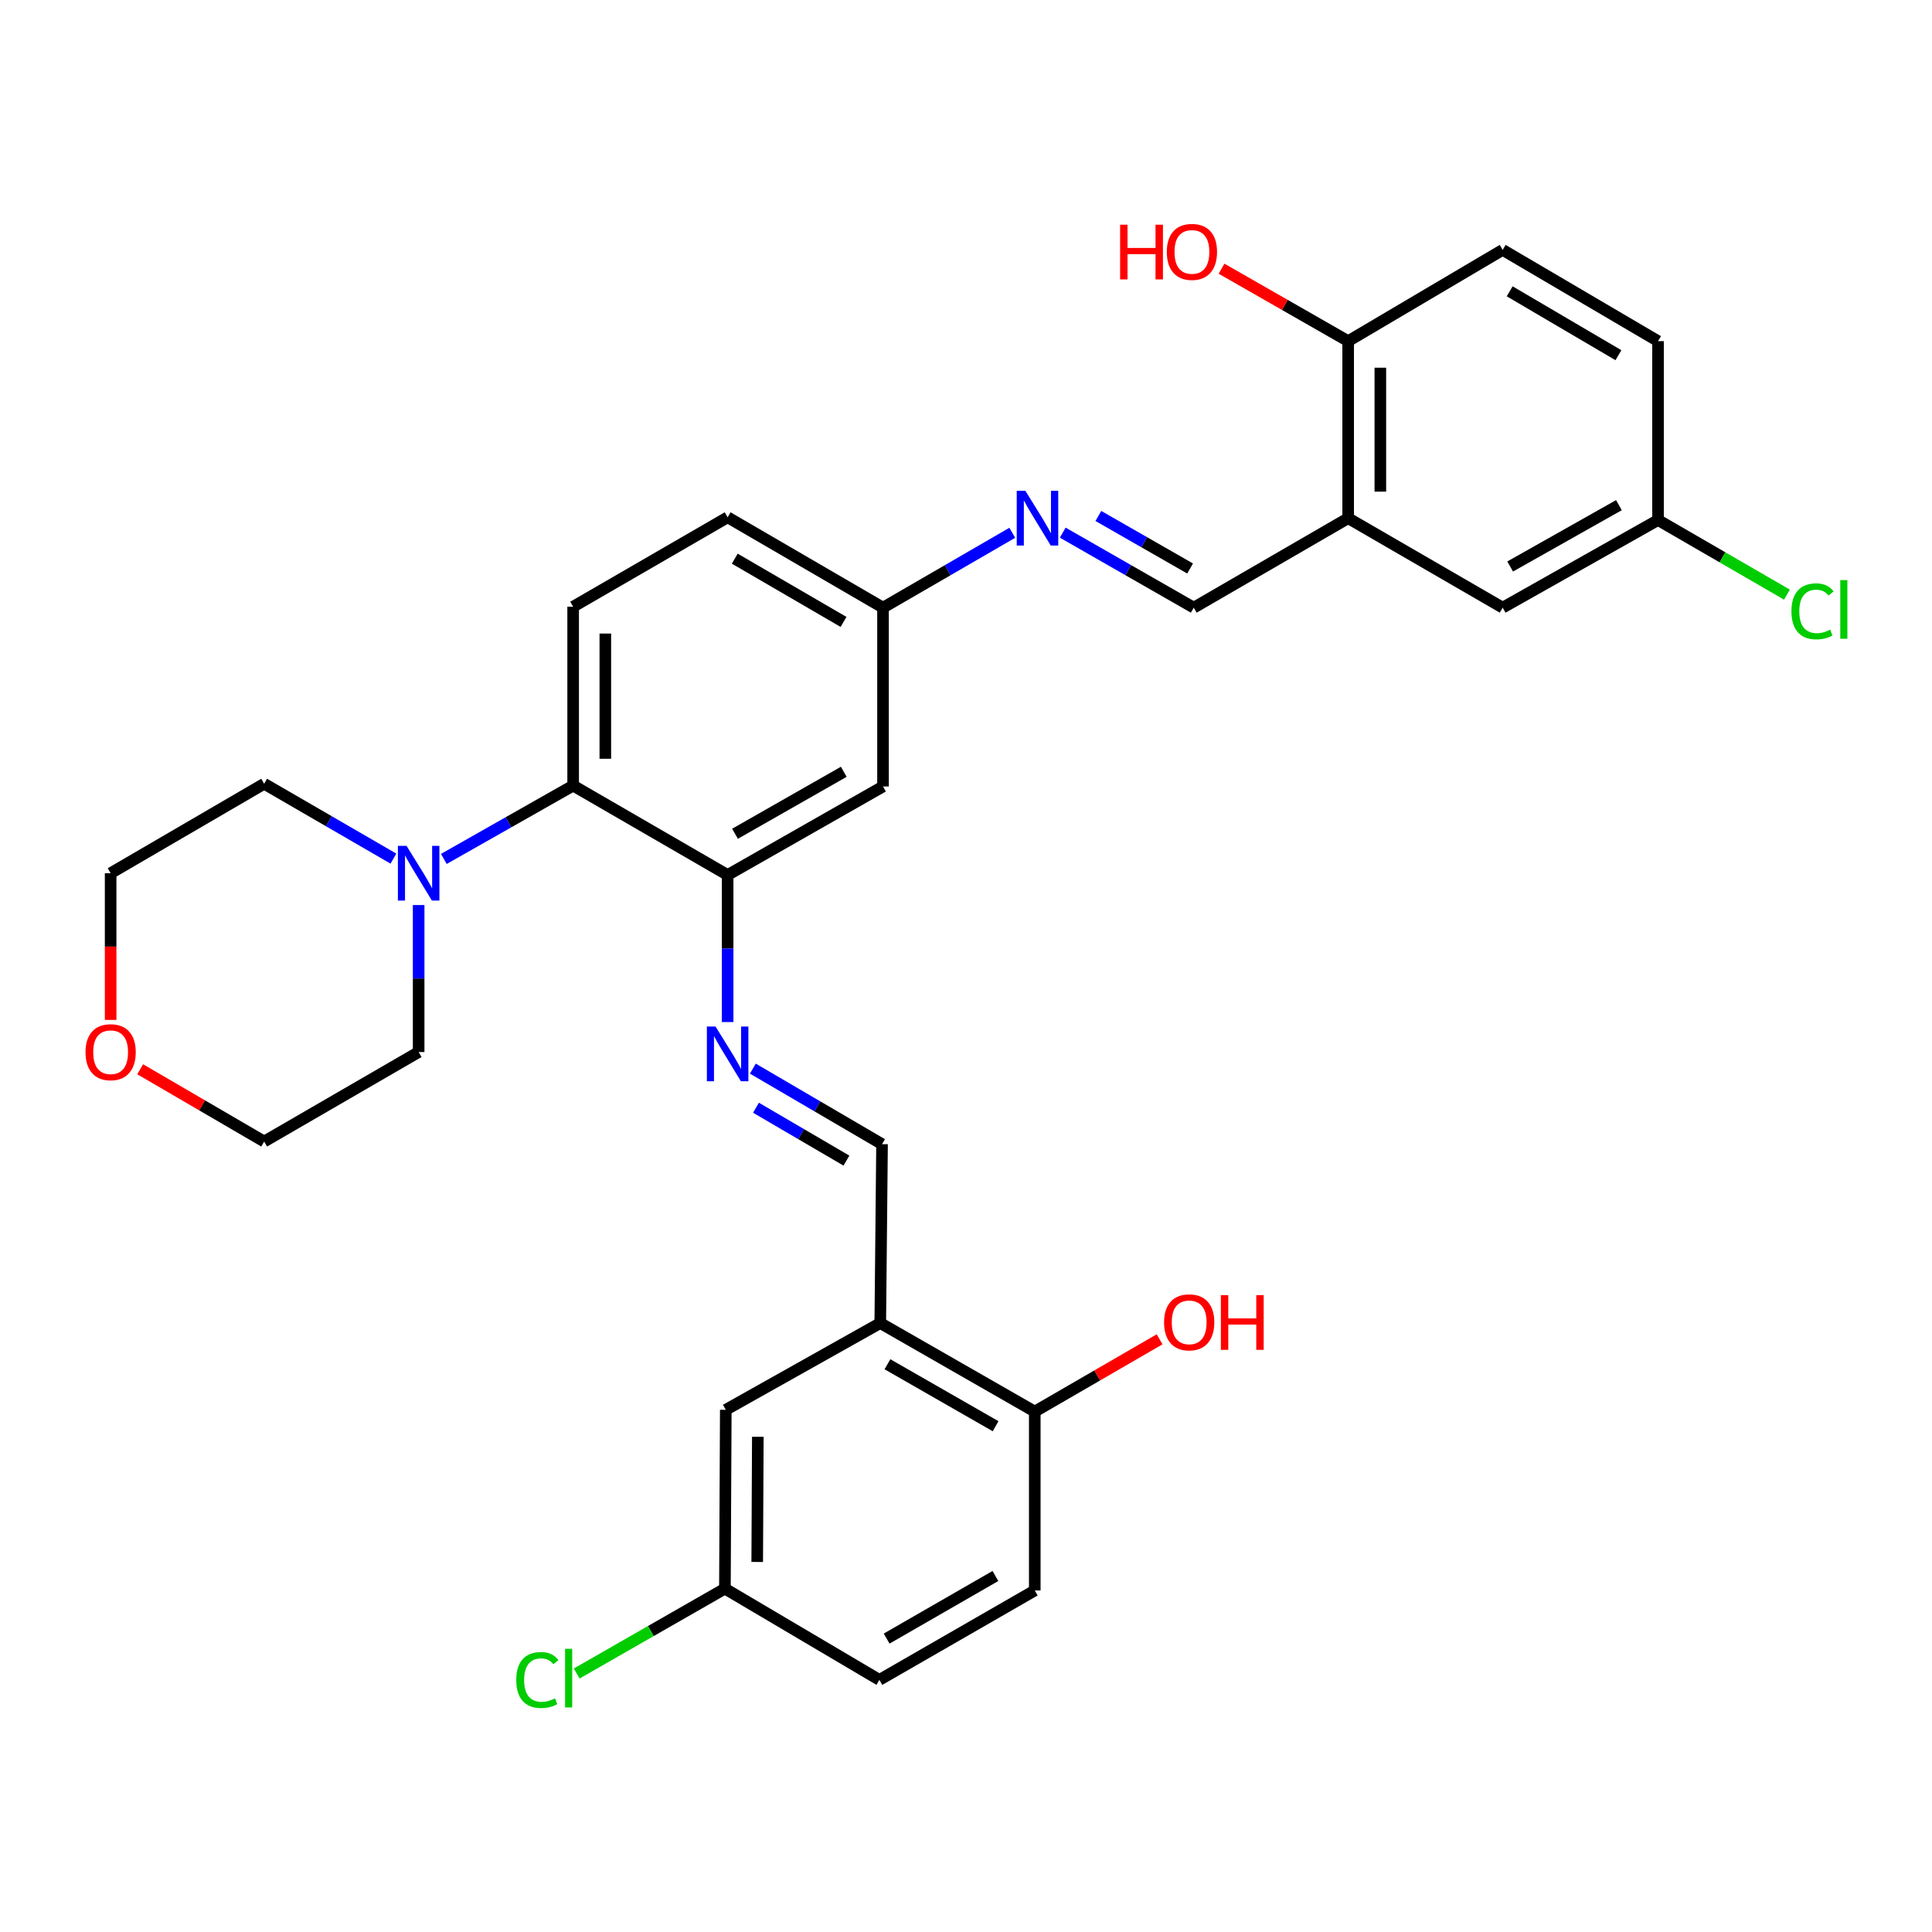 <?xml version='1.0' encoding='iso-8859-1'?>
<svg version='1.1' baseProfile='full'
              xmlns='http://www.w3.org/2000/svg'
                      xmlns:rdkit='http://www.rdkit.org/xml'
                      xmlns:xlink='http://www.w3.org/1999/xlink'
                  xml:space='preserve'
width='1000px' height='1000px' viewBox='0 0 1000 1000'>
<!-- END OF HEADER -->
<rect style='opacity:1.0;fill:#FFFFFF;stroke:none' width='1000' height='1000' x='0' y='0'> </rect>
<path class='bond-0' d='M 376.62,452.898 L 296.66,406.622' style='fill:none;fill-rule:evenodd;stroke:#000000;stroke-width:6px;stroke-linecap:butt;stroke-linejoin:miter;stroke-opacity:1' />
<path class='bond-1' d='M 376.62,452.898 L 376.62,490.954' style='fill:none;fill-rule:evenodd;stroke:#000000;stroke-width:6px;stroke-linecap:butt;stroke-linejoin:miter;stroke-opacity:1' />
<path class='bond-1' d='M 376.62,490.954 L 376.62,529.011' style='fill:none;fill-rule:evenodd;stroke:#0000FF;stroke-width:6px;stroke-linecap:butt;stroke-linejoin:miter;stroke-opacity:1' />
<path class='bond-8' d='M 376.62,452.898 L 457.042,407.075' style='fill:none;fill-rule:evenodd;stroke:#000000;stroke-width:6px;stroke-linecap:butt;stroke-linejoin:miter;stroke-opacity:1' />
<path class='bond-8' d='M 380.439,431.556 L 436.735,399.48' style='fill:none;fill-rule:evenodd;stroke:#000000;stroke-width:6px;stroke-linecap:butt;stroke-linejoin:miter;stroke-opacity:1' />
<path class='bond-2' d='M 296.66,406.622 L 263.195,425.604' style='fill:none;fill-rule:evenodd;stroke:#000000;stroke-width:6px;stroke-linecap:butt;stroke-linejoin:miter;stroke-opacity:1' />
<path class='bond-2' d='M 263.195,425.604 L 229.729,444.586' style='fill:none;fill-rule:evenodd;stroke:#0000FF;stroke-width:6px;stroke-linecap:butt;stroke-linejoin:miter;stroke-opacity:1' />
<path class='bond-9' d='M 296.66,406.622 L 296.66,314.034' style='fill:none;fill-rule:evenodd;stroke:#000000;stroke-width:6px;stroke-linecap:butt;stroke-linejoin:miter;stroke-opacity:1' />
<path class='bond-9' d='M 313.312,392.734 L 313.312,327.922' style='fill:none;fill-rule:evenodd;stroke:#000000;stroke-width:6px;stroke-linecap:butt;stroke-linejoin:miter;stroke-opacity:1' />
<path class='bond-5' d='M 389.674,553.12 L 423.108,572.672' style='fill:none;fill-rule:evenodd;stroke:#0000FF;stroke-width:6px;stroke-linecap:butt;stroke-linejoin:miter;stroke-opacity:1' />
<path class='bond-5' d='M 423.108,572.672 L 456.543,592.224' style='fill:none;fill-rule:evenodd;stroke:#000000;stroke-width:6px;stroke-linecap:butt;stroke-linejoin:miter;stroke-opacity:1' />
<path class='bond-5' d='M 391.298,573.36 L 414.702,587.047' style='fill:none;fill-rule:evenodd;stroke:#0000FF;stroke-width:6px;stroke-linecap:butt;stroke-linejoin:miter;stroke-opacity:1' />
<path class='bond-5' d='M 414.702,587.047 L 438.106,600.733' style='fill:none;fill-rule:evenodd;stroke:#000000;stroke-width:6px;stroke-linecap:butt;stroke-linejoin:miter;stroke-opacity:1' />
<path class='bond-27' d='M 216.691,468.455 L 216.691,506.494' style='fill:none;fill-rule:evenodd;stroke:#0000FF;stroke-width:6px;stroke-linecap:butt;stroke-linejoin:miter;stroke-opacity:1' />
<path class='bond-27' d='M 216.691,506.494 L 216.691,544.533' style='fill:none;fill-rule:evenodd;stroke:#000000;stroke-width:6px;stroke-linecap:butt;stroke-linejoin:miter;stroke-opacity:1' />
<path class='bond-28' d='M 203.641,444.423 L 170.186,425.046' style='fill:none;fill-rule:evenodd;stroke:#0000FF;stroke-width:6px;stroke-linecap:butt;stroke-linejoin:miter;stroke-opacity:1' />
<path class='bond-28' d='M 170.186,425.046 L 136.731,405.669' style='fill:none;fill-rule:evenodd;stroke:#000000;stroke-width:6px;stroke-linecap:butt;stroke-linejoin:miter;stroke-opacity:1' />
<path class='bond-3' d='M 455.627,684.811 L 456.543,592.224' style='fill:none;fill-rule:evenodd;stroke:#000000;stroke-width:6px;stroke-linecap:butt;stroke-linejoin:miter;stroke-opacity:1' />
<path class='bond-11' d='M 455.627,684.811 L 535.596,730.634' style='fill:none;fill-rule:evenodd;stroke:#000000;stroke-width:6px;stroke-linecap:butt;stroke-linejoin:miter;stroke-opacity:1' />
<path class='bond-11' d='M 459.343,706.133 L 515.321,738.209' style='fill:none;fill-rule:evenodd;stroke:#000000;stroke-width:6px;stroke-linecap:butt;stroke-linejoin:miter;stroke-opacity:1' />
<path class='bond-12' d='M 455.627,684.811 L 375.667,729.718' style='fill:none;fill-rule:evenodd;stroke:#000000;stroke-width:6px;stroke-linecap:butt;stroke-linejoin:miter;stroke-opacity:1' />
<path class='bond-4' d='M 697.81,268.212 L 617.887,314.525' style='fill:none;fill-rule:evenodd;stroke:#000000;stroke-width:6px;stroke-linecap:butt;stroke-linejoin:miter;stroke-opacity:1' />
<path class='bond-10' d='M 697.81,268.212 L 697.81,176.577' style='fill:none;fill-rule:evenodd;stroke:#000000;stroke-width:6px;stroke-linecap:butt;stroke-linejoin:miter;stroke-opacity:1' />
<path class='bond-10' d='M 714.462,254.467 L 714.462,190.322' style='fill:none;fill-rule:evenodd;stroke:#000000;stroke-width:6px;stroke-linecap:butt;stroke-linejoin:miter;stroke-opacity:1' />
<path class='bond-13' d='M 697.81,268.212 L 777.779,314.525' style='fill:none;fill-rule:evenodd;stroke:#000000;stroke-width:6px;stroke-linecap:butt;stroke-linejoin:miter;stroke-opacity:1' />
<path class='bond-6' d='M 617.887,314.525 L 583.979,295.11' style='fill:none;fill-rule:evenodd;stroke:#000000;stroke-width:6px;stroke-linecap:butt;stroke-linejoin:miter;stroke-opacity:1' />
<path class='bond-6' d='M 583.979,295.11 L 550.072,275.696' style='fill:none;fill-rule:evenodd;stroke:#0000FF;stroke-width:6px;stroke-linecap:butt;stroke-linejoin:miter;stroke-opacity:1' />
<path class='bond-6' d='M 615.989,294.249 L 592.254,280.659' style='fill:none;fill-rule:evenodd;stroke:#000000;stroke-width:6px;stroke-linecap:butt;stroke-linejoin:miter;stroke-opacity:1' />
<path class='bond-6' d='M 592.254,280.659 L 568.519,267.069' style='fill:none;fill-rule:evenodd;stroke:#0000FF;stroke-width:6px;stroke-linecap:butt;stroke-linejoin:miter;stroke-opacity:1' />
<path class='bond-7' d='M 523.952,275.771 L 490.497,295.148' style='fill:none;fill-rule:evenodd;stroke:#0000FF;stroke-width:6px;stroke-linecap:butt;stroke-linejoin:miter;stroke-opacity:1' />
<path class='bond-7' d='M 490.497,295.148 L 457.042,314.525' style='fill:none;fill-rule:evenodd;stroke:#000000;stroke-width:6px;stroke-linecap:butt;stroke-linejoin:miter;stroke-opacity:1' />
<path class='bond-14' d='M 457.042,407.075 L 457.042,314.525' style='fill:none;fill-rule:evenodd;stroke:#000000;stroke-width:6px;stroke-linecap:butt;stroke-linejoin:miter;stroke-opacity:1' />
<path class='bond-31' d='M 296.66,314.034 L 376.62,267.749' style='fill:none;fill-rule:evenodd;stroke:#000000;stroke-width:6px;stroke-linecap:butt;stroke-linejoin:miter;stroke-opacity:1' />
<path class='bond-17' d='M 697.81,176.577 L 777.779,129.339' style='fill:none;fill-rule:evenodd;stroke:#000000;stroke-width:6px;stroke-linecap:butt;stroke-linejoin:miter;stroke-opacity:1' />
<path class='bond-26' d='M 697.81,176.577 L 665.036,157.825' style='fill:none;fill-rule:evenodd;stroke:#000000;stroke-width:6px;stroke-linecap:butt;stroke-linejoin:miter;stroke-opacity:1' />
<path class='bond-26' d='M 665.036,157.825 L 632.263,139.073' style='fill:none;fill-rule:evenodd;stroke:#FF0000;stroke-width:6px;stroke-linecap:butt;stroke-linejoin:miter;stroke-opacity:1' />
<path class='bond-16' d='M 535.596,730.634 L 535.596,823.222' style='fill:none;fill-rule:evenodd;stroke:#000000;stroke-width:6px;stroke-linecap:butt;stroke-linejoin:miter;stroke-opacity:1' />
<path class='bond-25' d='M 535.596,730.634 L 567.903,711.928' style='fill:none;fill-rule:evenodd;stroke:#000000;stroke-width:6px;stroke-linecap:butt;stroke-linejoin:miter;stroke-opacity:1' />
<path class='bond-25' d='M 567.903,711.928 L 600.21,693.222' style='fill:none;fill-rule:evenodd;stroke:#FF0000;stroke-width:6px;stroke-linecap:butt;stroke-linejoin:miter;stroke-opacity:1' />
<path class='bond-19' d='M 375.667,729.718 L 375.214,822.269' style='fill:none;fill-rule:evenodd;stroke:#000000;stroke-width:6px;stroke-linecap:butt;stroke-linejoin:miter;stroke-opacity:1' />
<path class='bond-19' d='M 392.251,743.682 L 391.934,808.468' style='fill:none;fill-rule:evenodd;stroke:#000000;stroke-width:6px;stroke-linecap:butt;stroke-linejoin:miter;stroke-opacity:1' />
<path class='bond-18' d='M 777.779,314.525 L 858.192,269.165' style='fill:none;fill-rule:evenodd;stroke:#000000;stroke-width:6px;stroke-linecap:butt;stroke-linejoin:miter;stroke-opacity:1' />
<path class='bond-18' d='M 781.659,293.216 L 837.948,261.465' style='fill:none;fill-rule:evenodd;stroke:#000000;stroke-width:6px;stroke-linecap:butt;stroke-linejoin:miter;stroke-opacity:1' />
<path class='bond-20' d='M 457.042,314.525 L 376.62,267.749' style='fill:none;fill-rule:evenodd;stroke:#000000;stroke-width:6px;stroke-linecap:butt;stroke-linejoin:miter;stroke-opacity:1' />
<path class='bond-20' d='M 436.606,321.903 L 380.311,289.161' style='fill:none;fill-rule:evenodd;stroke:#000000;stroke-width:6px;stroke-linecap:butt;stroke-linejoin:miter;stroke-opacity:1' />
<path class='bond-15' d='M 57.262,527.899 L 57.262,489.94' style='fill:none;fill-rule:evenodd;stroke:#FF0000;stroke-width:6px;stroke-linecap:butt;stroke-linejoin:miter;stroke-opacity:1' />
<path class='bond-15' d='M 57.262,489.94 L 57.262,451.982' style='fill:none;fill-rule:evenodd;stroke:#000000;stroke-width:6px;stroke-linecap:butt;stroke-linejoin:miter;stroke-opacity:1' />
<path class='bond-32' d='M 72.561,553.451 L 104.646,572.152' style='fill:none;fill-rule:evenodd;stroke:#FF0000;stroke-width:6px;stroke-linecap:butt;stroke-linejoin:miter;stroke-opacity:1' />
<path class='bond-32' d='M 104.646,572.152 L 136.731,590.854' style='fill:none;fill-rule:evenodd;stroke:#000000;stroke-width:6px;stroke-linecap:butt;stroke-linejoin:miter;stroke-opacity:1' />
<path class='bond-33' d='M 535.596,823.222 L 455.173,869.506' style='fill:none;fill-rule:evenodd;stroke:#000000;stroke-width:6px;stroke-linecap:butt;stroke-linejoin:miter;stroke-opacity:1' />
<path class='bond-33' d='M 515.226,815.731 L 458.93,848.131' style='fill:none;fill-rule:evenodd;stroke:#000000;stroke-width:6px;stroke-linecap:butt;stroke-linejoin:miter;stroke-opacity:1' />
<path class='bond-34' d='M 777.779,129.339 L 858.192,176.577' style='fill:none;fill-rule:evenodd;stroke:#000000;stroke-width:6px;stroke-linecap:butt;stroke-linejoin:miter;stroke-opacity:1' />
<path class='bond-34' d='M 781.406,150.783 L 837.695,183.85' style='fill:none;fill-rule:evenodd;stroke:#000000;stroke-width:6px;stroke-linecap:butt;stroke-linejoin:miter;stroke-opacity:1' />
<path class='bond-21' d='M 858.192,269.165 L 858.192,176.577' style='fill:none;fill-rule:evenodd;stroke:#000000;stroke-width:6px;stroke-linecap:butt;stroke-linejoin:miter;stroke-opacity:1' />
<path class='bond-23' d='M 858.192,269.165 L 891.561,288.475' style='fill:none;fill-rule:evenodd;stroke:#000000;stroke-width:6px;stroke-linecap:butt;stroke-linejoin:miter;stroke-opacity:1' />
<path class='bond-23' d='M 891.561,288.475 L 924.931,307.785' style='fill:none;fill-rule:evenodd;stroke:#00CC00;stroke-width:6px;stroke-linecap:butt;stroke-linejoin:miter;stroke-opacity:1' />
<path class='bond-22' d='M 375.214,822.269 L 455.173,869.506' style='fill:none;fill-rule:evenodd;stroke:#000000;stroke-width:6px;stroke-linecap:butt;stroke-linejoin:miter;stroke-opacity:1' />
<path class='bond-24' d='M 375.214,822.269 L 336.856,844.235' style='fill:none;fill-rule:evenodd;stroke:#000000;stroke-width:6px;stroke-linecap:butt;stroke-linejoin:miter;stroke-opacity:1' />
<path class='bond-24' d='M 336.856,844.235 L 298.499,866.202' style='fill:none;fill-rule:evenodd;stroke:#00CC00;stroke-width:6px;stroke-linecap:butt;stroke-linejoin:miter;stroke-opacity:1' />
<path class='bond-29' d='M 216.691,544.533 L 136.731,590.854' style='fill:none;fill-rule:evenodd;stroke:#000000;stroke-width:6px;stroke-linecap:butt;stroke-linejoin:miter;stroke-opacity:1' />
<path class='bond-30' d='M 136.731,405.669 L 57.262,451.982' style='fill:none;fill-rule:evenodd;stroke:#000000;stroke-width:6px;stroke-linecap:butt;stroke-linejoin:miter;stroke-opacity:1' />
<path  class='atom-2' d='M 370.36 531.326
L 379.64 546.326
Q 380.56 547.806, 382.04 550.486
Q 383.52 553.166, 383.6 553.326
L 383.6 531.326
L 387.36 531.326
L 387.36 559.646
L 383.48 559.646
L 373.52 543.246
Q 372.36 541.326, 371.12 539.126
Q 369.92 536.926, 369.56 536.246
L 369.56 559.646
L 365.88 559.646
L 365.88 531.326
L 370.36 531.326
' fill='#0000FF'/>
<path  class='atom-3' d='M 210.431 437.822
L 219.711 452.822
Q 220.631 454.302, 222.111 456.982
Q 223.591 459.662, 223.671 459.822
L 223.671 437.822
L 227.431 437.822
L 227.431 466.142
L 223.551 466.142
L 213.591 449.742
Q 212.431 447.822, 211.191 445.622
Q 209.991 443.422, 209.631 442.742
L 209.631 466.142
L 205.951 466.142
L 205.951 437.822
L 210.431 437.822
' fill='#0000FF'/>
<path  class='atom-8' d='M 530.742 254.052
L 540.022 269.052
Q 540.942 270.532, 542.422 273.212
Q 543.902 275.892, 543.982 276.052
L 543.982 254.052
L 547.742 254.052
L 547.742 282.372
L 543.862 282.372
L 533.902 265.972
Q 532.742 264.052, 531.502 261.852
Q 530.302 259.652, 529.942 258.972
L 529.942 282.372
L 526.262 282.372
L 526.262 254.052
L 530.742 254.052
' fill='#0000FF'/>
<path  class='atom-16' d='M 44.262 544.613
Q 44.262 537.813, 47.622 534.013
Q 50.982 530.213, 57.262 530.213
Q 63.542 530.213, 66.902 534.013
Q 70.262 537.813, 70.262 544.613
Q 70.262 551.493, 66.862 555.413
Q 63.462 559.293, 57.262 559.293
Q 51.022 559.293, 47.622 555.413
Q 44.262 551.533, 44.262 544.613
M 57.262 556.093
Q 61.582 556.093, 63.902 553.213
Q 66.262 550.293, 66.262 544.613
Q 66.262 539.053, 63.902 536.253
Q 61.582 533.413, 57.262 533.413
Q 52.942 533.413, 50.582 536.213
Q 48.262 539.013, 48.262 544.613
Q 48.262 550.333, 50.582 553.213
Q 52.942 556.093, 57.262 556.093
' fill='#FF0000'/>
<path  class='atom-24' d='M 927.241 316.42
Q 927.241 309.38, 930.521 305.7
Q 933.841 301.98, 940.121 301.98
Q 945.961 301.98, 949.081 306.1
L 946.441 308.26
Q 944.161 305.26, 940.121 305.26
Q 935.841 305.26, 933.561 308.14
Q 931.321 310.98, 931.321 316.42
Q 931.321 322.02, 933.641 324.9
Q 936.001 327.78, 940.561 327.78
Q 943.681 327.78, 947.321 325.9
L 948.441 328.9
Q 946.961 329.86, 944.721 330.42
Q 942.481 330.98, 940.001 330.98
Q 933.841 330.98, 930.521 327.22
Q 927.241 323.46, 927.241 316.42
' fill='#00CC00'/>
<path  class='atom-24' d='M 952.521 300.26
L 956.201 300.26
L 956.201 330.62
L 952.521 330.62
L 952.521 300.26
' fill='#00CC00'/>
<path  class='atom-25' d='M 267.209 869.57
Q 267.209 862.53, 270.489 858.85
Q 273.809 855.13, 280.089 855.13
Q 285.929 855.13, 289.049 859.25
L 286.409 861.41
Q 284.129 858.41, 280.089 858.41
Q 275.809 858.41, 273.529 861.29
Q 271.289 864.13, 271.289 869.57
Q 271.289 875.17, 273.609 878.05
Q 275.969 880.93, 280.529 880.93
Q 283.649 880.93, 287.289 879.05
L 288.409 882.05
Q 286.929 883.01, 284.689 883.57
Q 282.449 884.13, 279.969 884.13
Q 273.809 884.13, 270.489 880.37
Q 267.209 876.61, 267.209 869.57
' fill='#00CC00'/>
<path  class='atom-25' d='M 292.489 853.41
L 296.169 853.41
L 296.169 883.77
L 292.489 883.77
L 292.489 853.41
' fill='#00CC00'/>
<path  class='atom-26' d='M 602.518 684.438
Q 602.518 677.638, 605.878 673.838
Q 609.238 670.038, 615.518 670.038
Q 621.798 670.038, 625.158 673.838
Q 628.518 677.638, 628.518 684.438
Q 628.518 691.318, 625.118 695.238
Q 621.718 699.118, 615.518 699.118
Q 609.278 699.118, 605.878 695.238
Q 602.518 691.358, 602.518 684.438
M 615.518 695.918
Q 619.838 695.918, 622.158 693.038
Q 624.518 690.118, 624.518 684.438
Q 624.518 678.878, 622.158 676.078
Q 619.838 673.238, 615.518 673.238
Q 611.198 673.238, 608.838 676.038
Q 606.518 678.838, 606.518 684.438
Q 606.518 690.158, 608.838 693.038
Q 611.198 695.918, 615.518 695.918
' fill='#FF0000'/>
<path  class='atom-26' d='M 631.918 670.358
L 635.758 670.358
L 635.758 682.398
L 650.238 682.398
L 650.238 670.358
L 654.078 670.358
L 654.078 698.678
L 650.238 698.678
L 650.238 685.598
L 635.758 685.598
L 635.758 698.678
L 631.918 698.678
L 631.918 670.358
' fill='#FF0000'/>
<path  class='atom-27' d='M 579.774 116.302
L 583.614 116.302
L 583.614 128.342
L 598.094 128.342
L 598.094 116.302
L 601.934 116.302
L 601.934 144.622
L 598.094 144.622
L 598.094 131.542
L 583.614 131.542
L 583.614 144.622
L 579.774 144.622
L 579.774 116.302
' fill='#FF0000'/>
<path  class='atom-27' d='M 603.934 130.382
Q 603.934 123.582, 607.294 119.782
Q 610.654 115.982, 616.934 115.982
Q 623.214 115.982, 626.574 119.782
Q 629.934 123.582, 629.934 130.382
Q 629.934 137.262, 626.534 141.182
Q 623.134 145.062, 616.934 145.062
Q 610.694 145.062, 607.294 141.182
Q 603.934 137.302, 603.934 130.382
M 616.934 141.862
Q 621.254 141.862, 623.574 138.982
Q 625.934 136.062, 625.934 130.382
Q 625.934 124.822, 623.574 122.022
Q 621.254 119.182, 616.934 119.182
Q 612.614 119.182, 610.254 121.982
Q 607.934 124.782, 607.934 130.382
Q 607.934 136.102, 610.254 138.982
Q 612.614 141.862, 616.934 141.862
' fill='#FF0000'/>
</svg>

